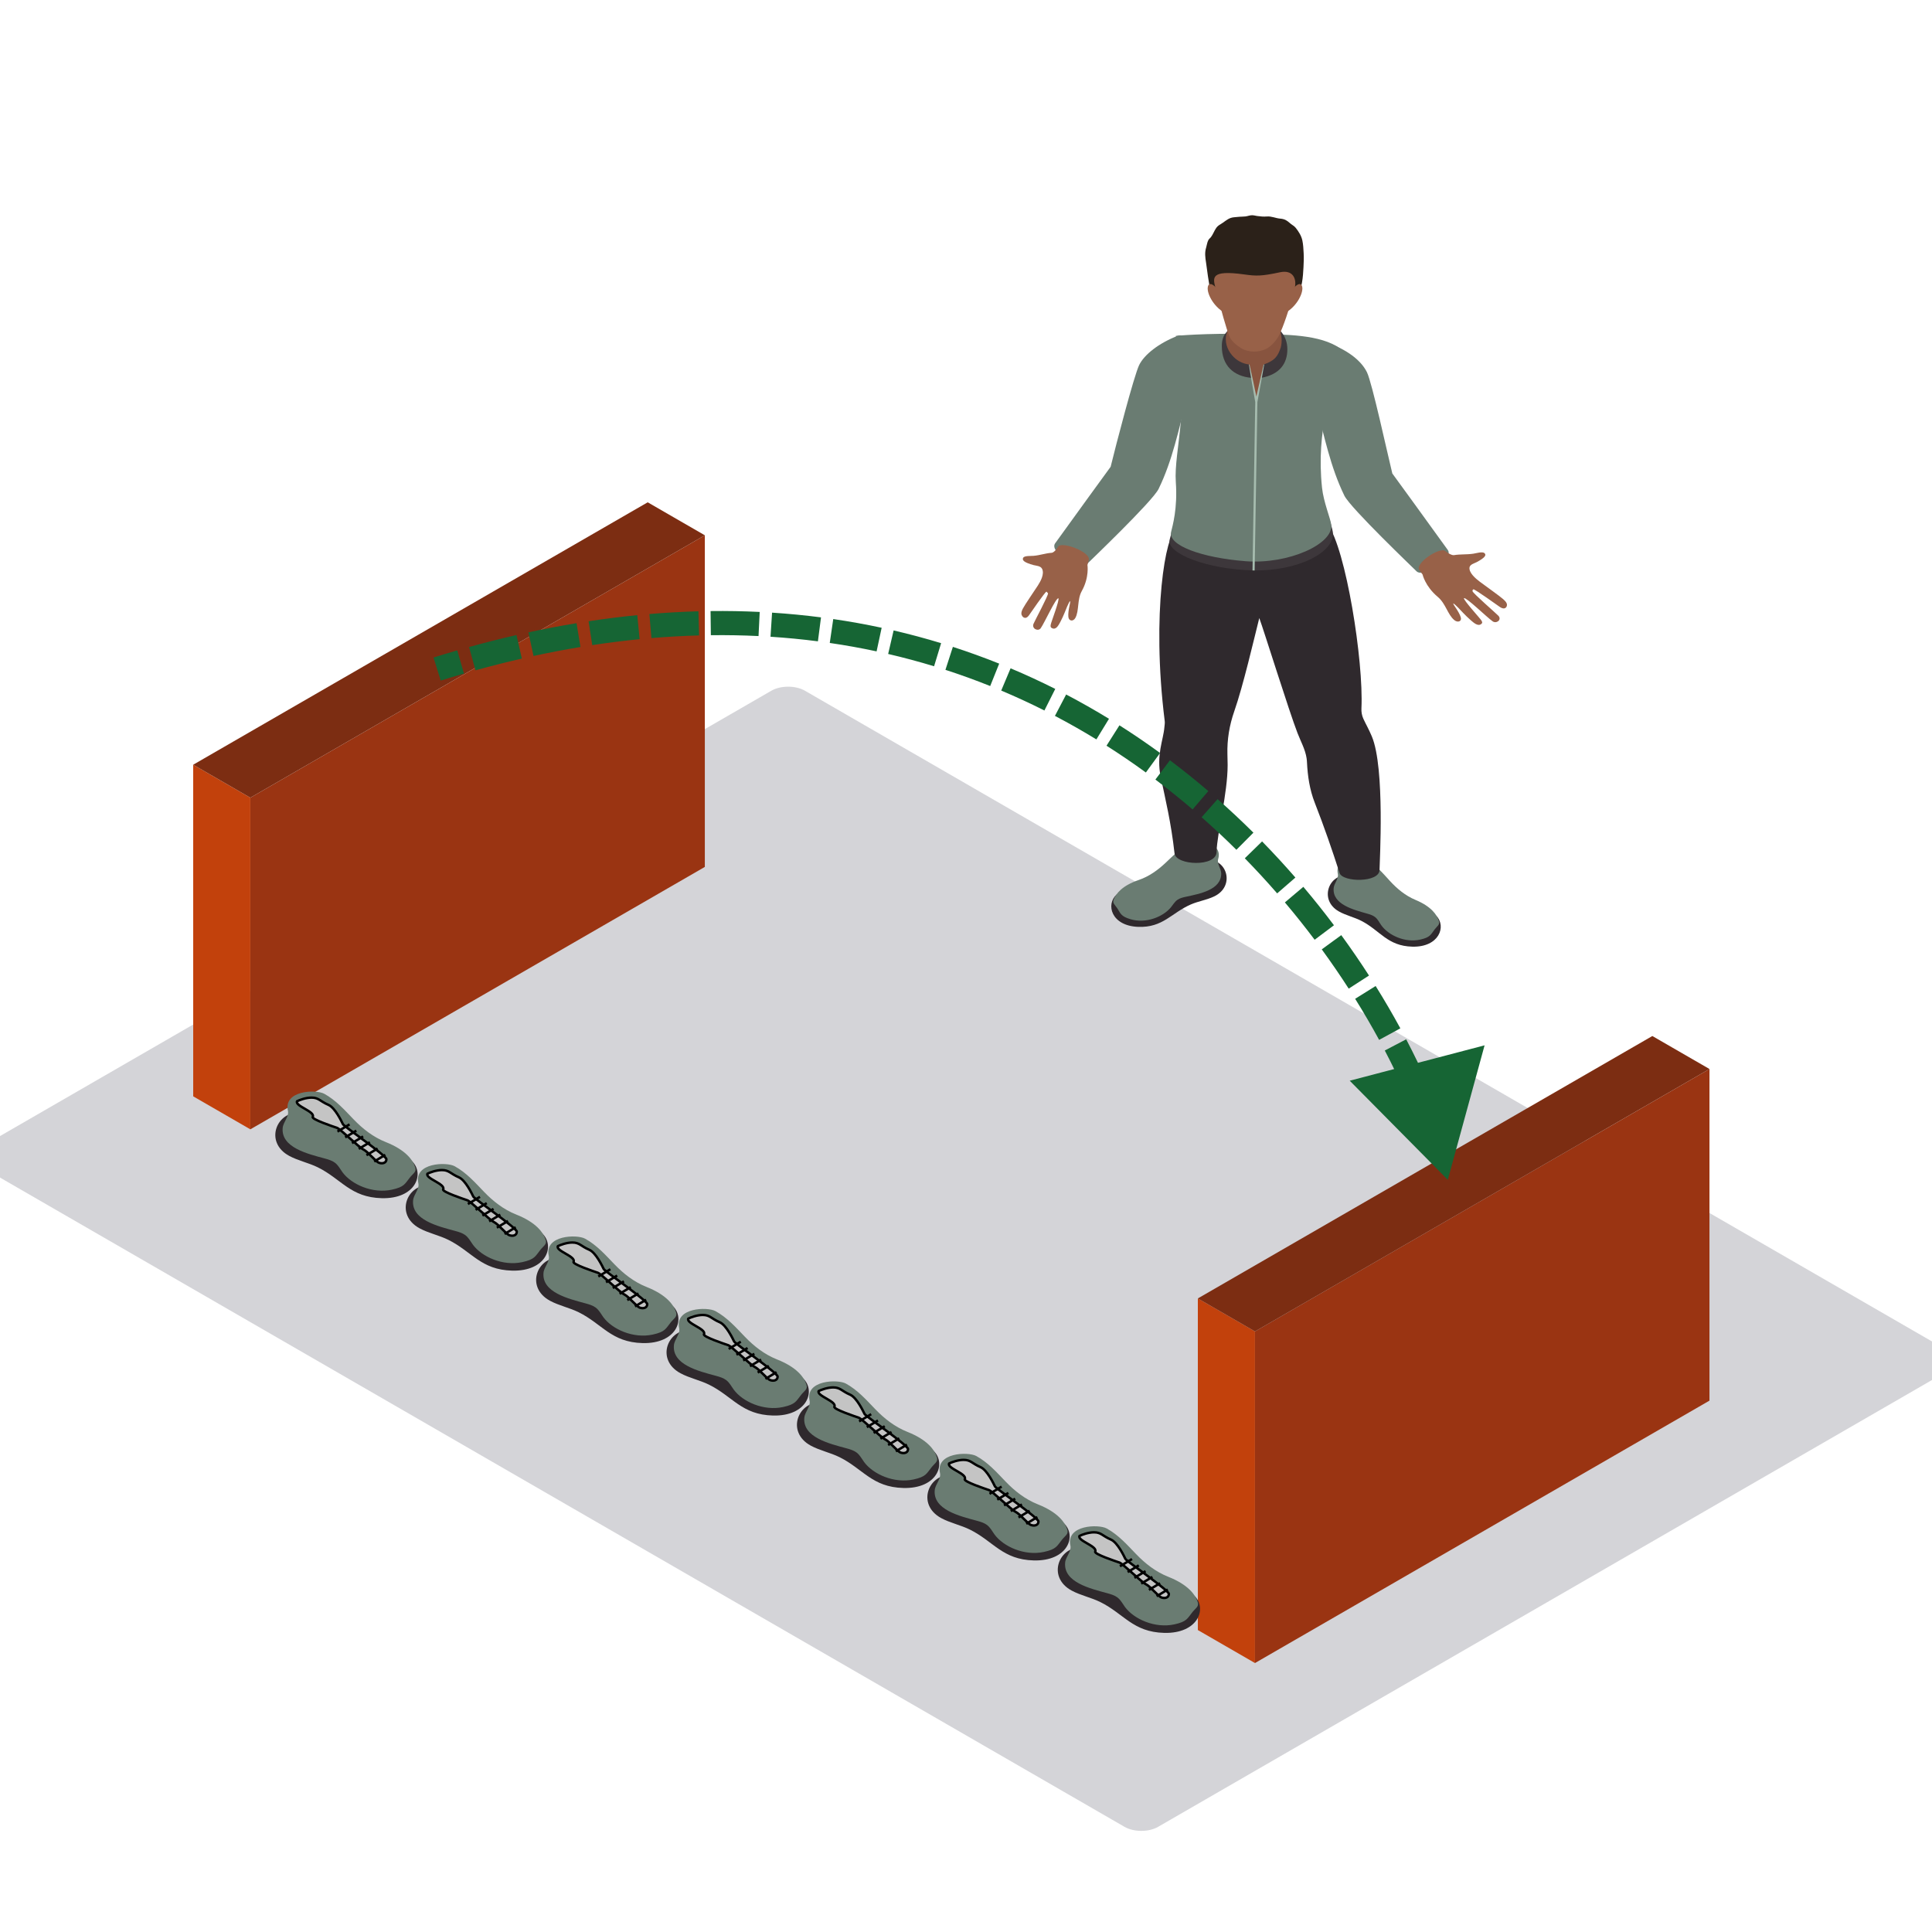 <svg width="800" height="800" viewBox="0 0 800 800" fill="none" xmlns="http://www.w3.org/2000/svg">
<g clip-path="url(#clip0_7721_38842)">
<rect width="562.903" height="394.032" rx="8" transform="matrix(0.866 0.5 -0.866 0.5 326.353 282)" fill="#D4D4D8"/>
<rect width="27.32" height="137.32" transform="matrix(0.866 0.5 3.18351e-05 1 80 316.652)" fill="#C2410C"/>
<rect width="217.32" height="137.32" transform="matrix(0.866 -0.5 -3.18351e-05 1 103.66 330.312)" fill="#9A3412"/>
<rect width="217.32" height="27.32" transform="matrix(0.866 -0.5 0.866 0.5 80 316.654)" fill="#7C2D12"/>
<rect width="27.32" height="137.32" transform="matrix(0.866 0.5 3.18351e-05 1 496 537.652)" fill="#C2410C"/>
<rect width="217.32" height="137.32" transform="matrix(0.866 -0.5 -3.18351e-05 1 519.66 551.312)" fill="#9A3412"/>
<rect width="217.32" height="27.32" transform="matrix(0.866 -0.5 0.866 0.5 496 537.654)" fill="#7C2D12"/>
<path fill-rule="evenodd" clip-rule="evenodd" d="M554.404 377.404C557.326 379.054 560.786 379.794 563.778 381.341C571.536 385.363 574.5 391.72 584.794 391.992C595.951 392.29 598.994 383.565 594.749 379.223C593.972 378.429 560.893 362.821 558.225 362.523C550.285 361.636 545.987 372.655 554.404 377.404Z" fill="#2F292D"/>
<path fill-rule="evenodd" clip-rule="evenodd" d="M552.239 367.766C551.676 374.508 560.415 376.683 566.1 378.305C567.281 378.641 568.486 379.022 569.414 379.756C570.523 380.637 571.108 381.916 571.893 383.041C574.832 387.241 581.762 390.516 588.133 389.055C592.242 388.116 592.392 387.046 594.047 384.861C595.06 383.518 596.265 382.941 595.827 381.435C595.049 378.753 592.602 375.331 586.139 372.64C581.944 370.89 578.502 368.013 575.56 364.809C572.617 361.604 569.781 358.195 565.886 355.955C563.204 354.417 552.478 354.744 553.969 361.838C554.394 363.86 552.411 365.703 552.239 367.766Z" fill="#6A7C72"/>
<path fill-rule="evenodd" clip-rule="evenodd" d="M502.757 371.187C499.707 372.649 496.197 373.164 493.09 374.517C485.033 378.028 481.573 384.18 471.282 383.793C460.129 383.373 457.789 374.478 462.365 370.418C463.204 369.675 497.442 356.23 500.124 356.102C508.114 355.724 511.527 366.99 502.757 371.187Z" fill="#2F292D"/>
<path fill-rule="evenodd" clip-rule="evenodd" d="M505.681 361.717C505.703 368.474 496.814 370.086 491.014 371.339C489.809 371.598 488.578 371.899 487.594 372.575C486.42 373.38 485.735 374.62 484.861 375.69C481.598 379.692 474.421 382.512 468.186 380.65C464.159 379.448 464.095 378.372 462.622 376.084C461.716 374.681 460.56 374.027 461.117 372.553C462.105 369.932 464.819 366.673 471.478 364.402C475.802 362.928 479.461 360.278 482.653 357.269C485.842 354.264 488.942 351.043 493.005 349.06C495.801 347.695 506.477 348.711 504.426 355.693C503.841 357.682 505.67 359.647 505.681 361.717Z" fill="#6A7C72"/>
<path fill-rule="evenodd" clip-rule="evenodd" d="M568.048 304.929C566.817 302.003 565.598 299.921 564.549 297.649C563.918 296.277 563.671 294.794 563.743 293.31C564.681 273.608 557.272 227.288 549.807 217.188L486.827 220.165C482.935 220.341 476.654 253.591 482.29 298.62C482.393 299.45 482.218 300.286 482.151 301.119C481.73 306.415 478.733 312.6 480.624 321.677C482.639 331.347 484.897 340.418 486.352 353.382C486.912 358.381 503.755 359.102 503.755 352.748C503.973 344.84 508.339 328.669 508.339 316.759C508.339 315.999 508.306 314.288 508.249 312.305C508.082 306.284 509.066 300.292 511.078 294.55C514.791 283.928 519.228 264.707 521.443 255.924C523.437 261.317 533.695 294.3 537.277 303.567C538.607 307.005 540.48 310.325 541.025 313.932C541.115 314.516 541.168 315.099 541.193 315.682C541.471 321.363 542.309 327.022 544.41 332.382C548.316 342.363 551.665 352.094 554.694 361.499C555.938 365.366 571.24 365.568 571.24 360.179C571.24 357.253 573.562 318.034 568.048 304.929Z" fill="#2F292D"/>
<path fill-rule="evenodd" clip-rule="evenodd" d="M486.827 212.933C485.864 218.239 484.708 221.84 484.323 223.49C482.989 229.242 500.106 235.737 518.707 236.185C537.362 236.634 552.992 228.643 551.897 220.286C551.715 218.883 550.773 216.118 549.85 212.933H486.827Z" fill="#3D373B"/>
<path fill-rule="evenodd" clip-rule="evenodd" d="M486.877 139.084C493.39 165.595 485.949 186.726 486.877 199.588C487.668 210.581 485.518 217.765 484.925 220.277C483.613 225.817 497.549 230.947 515.736 232.38C533.492 233.777 552.311 225.237 551.234 217.189C550.902 214.696 548.041 207.803 547.428 201.978C544.863 177.588 551.694 162.198 554.979 144.303C546.629 138.433 532.622 138.51 519.135 138.269C498.176 137.894 486.877 139.084 486.877 139.084Z" fill="#6A7C72"/>
<path fill-rule="evenodd" clip-rule="evenodd" d="M599.511 227.75C593.266 219.021 576.527 196.051 576.527 196.051C574.354 187.146 568.169 158.558 566.04 154.172C563.911 149.789 558.892 145.489 551.22 142.521C548.184 141.345 542.763 144.556 541.268 147.206L544.981 167.915C548.395 180.606 550.842 193.276 556.673 205.237C559.184 210.377 585.594 235.565 586.557 236.555C589.325 239.413 602.147 231.434 599.511 227.75Z" fill="#6A7C72"/>
<path fill-rule="evenodd" clip-rule="evenodd" d="M436.907 224.978C443.153 216.25 459.892 193.279 459.892 193.279C462.064 184.375 469.569 155.553 471.699 151.167C473.828 146.784 479.926 142.051 487.598 139.084C490.634 137.908 493.656 141.785 495.15 144.435L491.437 165.143C488.024 177.835 485.577 190.505 479.745 202.466C477.234 207.605 450.825 232.793 449.862 233.784C447.094 236.642 434.271 228.663 436.907 224.978Z" fill="#6A7C72"/>
<path fill-rule="evenodd" clip-rule="evenodd" d="M623.916 249.947C623.67 249.213 623.031 248.643 622.432 248.095C621.184 246.954 614.642 242.292 612.791 240.902C610.939 239.514 608.257 237.188 608.485 235.032C608.625 233.708 610.508 233.276 611.46 232.77C614.945 230.914 615.644 229.809 614.635 228.998C613.775 228.309 611.221 229.104 610.087 229.271C607.162 229.7 604.865 229.418 602.069 229.867C601.209 230.004 599.618 229.082 598.527 228.239C596.504 226.127 585.326 233.436 587.823 236.246L589.06 237.893C589.06 237.893 590.112 242.757 595.349 247.163C598.684 249.97 599.415 254.443 602.172 256.753C603.606 257.951 605.379 257.352 604.879 255.644C604.166 253.196 601.691 250.399 601.765 249.902C602.193 249.771 605.507 253.424 605.803 253.731C606.82 254.779 607.854 255.817 608.967 256.782C610.308 257.945 612.081 259.55 613.44 258.307C613.971 257.82 613.7 257.394 613.351 256.833C612.819 255.981 605.803 248.326 606.196 247.675C607.216 247.301 615.63 255.561 618.07 257.275C619.639 258.377 621.958 256.663 620.474 254.994C619.771 254.202 609.887 245.654 609.745 244.811C609.695 244.506 609.802 244.132 610.126 244.032C610.636 243.878 620.431 250.889 620.859 251.19C621.494 251.633 622.275 252.1 623.042 251.876C623.855 251.636 624.165 250.684 623.916 249.947Z" fill="#986148"/>
<path fill-rule="evenodd" clip-rule="evenodd" d="M422.931 254.11C422.886 253.314 423.258 252.597 423.603 251.908C424.322 250.472 428.576 244.278 429.752 242.459C430.931 240.638 432.521 237.683 431.521 235.572C430.908 234.277 429.031 234.278 427.978 233.992C424.118 232.936 423.072 231.987 423.696 230.94C424.225 230.051 426.849 230.259 427.945 230.16C430.769 229.914 432.759 229.1 435.473 228.9C436.309 228.841 437.423 227.547 438.107 226.452C439.174 223.863 452.055 228.61 450.813 232.008L450.286 233.944C450.286 233.944 451.114 239.071 447.96 244.702C445.948 248.289 446.926 252.948 445.262 255.902C444.396 257.44 442.557 257.246 442.385 255.416C442.136 252.797 443.368 249.415 443.116 248.933C442.676 248.905 440.996 253.336 440.837 253.713C440.298 254.999 439.738 256.279 439.076 257.506C438.278 258.981 437.254 261.005 435.555 260.068C434.893 259.706 434.988 259.215 435.099 258.569C435.268 257.593 438.853 248.286 438.255 247.728C437.186 247.585 432.549 257.82 430.955 260.108C429.932 261.577 427.188 260.394 427.925 258.372C428.274 257.418 434.144 246.552 433.966 245.673L433.334 244.983C432.81 244.947 426.455 254.248 426.175 254.648C425.757 255.237 425.218 255.89 424.439 255.841C423.607 255.786 422.977 254.906 422.931 254.11Z" fill="#986148"/>
<path fill-rule="evenodd" clip-rule="evenodd" d="M508.528 136.497L508.424 136.92C506.455 138.83 505.931 140.896 505.931 143.303C505.931 151.435 510.832 155.825 518.28 156.469L522.31 156.443C530.115 154.992 533.068 150.336 533.068 144.6C533.068 141.925 532.233 139.048 529.858 136.657C529.708 136.507 516.186 136.763 508.528 136.497Z" fill="#3D373B"/>
<path fill-rule="evenodd" clip-rule="evenodd" d="M523.226 150.948L520.216 166.447L517.316 150.948C514.381 150.589 511.984 149.237 510.136 147.071C508 144.562 507.04 141.249 507.857 138.179C508 137.657 508.178 137.141 508.403 136.638C509.633 133.86 506.669 130.429 507.957 124.45C508.952 119.823 515.169 117.785 519.289 120.701C526.016 125.465 529.337 129.246 529.283 133.271C529.276 133.719 529.458 134.793 529.961 136.382C530.724 138.779 530.956 141.336 530.378 143.774C529.19 147.244 528.217 149.205 523.226 150.948Z" fill="#88543F"/>
<path fill-rule="evenodd" clip-rule="evenodd" d="M523.226 150.948L520.227 164.214C519.339 159.737 518.4 155.405 517.391 150.945L517.159 150.926C517.919 156.155 518.9 161.262 519.77 166.476L518.636 236.208L519.524 236.221L520.662 166.482L523.49 150.932L523.226 150.948Z" fill="#A6BCAF"/>
<path fill-rule="evenodd" clip-rule="evenodd" d="M501.273 120.171C502.439 123.773 504.647 128.038 508.15 129.992C512.027 132.152 515.975 132.245 520.512 132.274C523.644 132.296 525.923 129.553 528.898 128.656C530.264 128.246 535.158 126.923 537.23 122.969C539.164 119.277 539.552 114.676 539.745 110.658C539.831 108.813 539.938 106.804 539.816 104.82C539.709 103.058 539.652 101.286 539.271 99.546C538.846 97.608 537.772 95.906 536.513 94.32C536.15 93.862 535.714 93.522 535.204 93.205C534.216 92.59 533.517 91.709 532.419 91.138C531.716 90.773 530.913 90.59 530.114 90.526C528.22 90.376 526.54 89.472 524.55 89.645C523.241 89.757 521.832 89.626 520.516 89.434C519.806 89.331 519.193 89.126 518.454 89.126C517.477 89.123 516.614 89.52 515.679 89.626C514.616 89.748 513.532 89.693 512.462 89.828C511.513 89.946 510.546 89.924 509.626 90.241C508.021 90.795 506.823 92.035 505.396 92.856C504.675 93.269 504.087 93.714 503.616 94.381C502.764 95.586 502.307 97.04 501.405 98.207C501.08 98.626 500.641 98.905 500.374 99.389C499.846 100.334 499.767 101.43 499.454 102.439C498.772 104.609 499.058 106.621 499.411 108.822C499.693 110.581 500.524 117.861 501.273 120.171Z" fill="#2B2119"/>
<path fill-rule="evenodd" clip-rule="evenodd" d="M530.007 112.741C522.274 114.395 520.174 114.324 515.262 113.642C500.952 111.649 502.243 115.035 503.377 119.528C505.71 128.775 507.879 136.273 508.949 139.006C509.773 141.121 511.795 142.835 513.825 144.104C516.867 146.004 521.201 146.065 524.454 144.379C526.751 143.191 528.969 140.275 529.701 138.724C531.359 135.199 533.717 128.775 536.053 119.528L536.157 119.092C536.966 115.513 535.45 111.578 530.007 112.741Z" fill="#986148"/>
<path fill-rule="evenodd" clip-rule="evenodd" d="M533.635 123.267L531.256 130.031C536.492 127.672 539.613 121.822 539.256 118.986C538.81 115.449 534.48 119.438 533.635 123.267Z" fill="#986148"/>
<path fill-rule="evenodd" clip-rule="evenodd" d="M505.724 123.267L508.1 130.031C502.864 127.672 499.743 121.822 500.103 118.986C500.545 115.449 504.879 119.438 505.724 123.267Z" fill="#986148"/>
<path fill-rule="evenodd" clip-rule="evenodd" d="M119.778 478.637C123.459 480.617 127.819 481.505 131.589 483.362C141.364 488.188 145.099 495.816 158.069 496.143C172.128 496.501 175.961 486.031 170.613 480.821C169.633 479.867 127.953 461.138 124.592 460.78C114.588 459.715 109.172 472.938 119.778 478.637Z" fill="#2F292D"/>
<path fill-rule="evenodd" clip-rule="evenodd" d="M117.05 467.071C116.34 475.161 127.351 477.772 134.515 479.717C136.003 480.121 137.522 480.579 138.69 481.459C140.088 482.516 140.825 484.051 141.814 485.4C145.517 490.441 154.249 494.371 162.276 492.617C167.453 491.491 167.642 490.206 169.727 487.584C171.004 485.973 172.523 485.281 171.97 483.474C170.99 480.256 167.907 476.149 159.764 472.919C154.478 470.82 150.142 467.367 146.434 463.522C142.726 459.677 139.153 455.586 134.245 452.898C130.866 451.053 117.351 451.445 119.23 459.958C119.765 462.384 117.266 464.595 117.05 467.071Z" fill="#6A7C72"/>
<path d="M129.5 462.5C130.618 460.264 122 458 123 456C124 455.5 126.6 454.5 129 454.5C132 454.5 132.5 456 136 457.5C138.8 458.7 141.5 464.5 142 465.5C142.5 466.5 160 478.5 160 480C160 481.5 158.5 482 157 481.5C155.5 481 152.5 477 150.5 476C148.5 475 141 467.5 139.5 467L139.5 467C138 466.5 129 463.5 129.5 462.5Z" fill="#C4C4C4" stroke="black"/>
<line x1="139.743" y1="468.571" x2="144.743" y2="465.571" stroke="black"/>
<line x1="142.935" y1="470.959" x2="147.55" y2="468.184" stroke="black"/>
<line x1="145.742" y1="473.346" x2="150.358" y2="470.571" stroke="black"/>
<line x1="148.55" y1="475.734" x2="153.165" y2="472.959" stroke="black"/>
<line x1="151.742" y1="478.346" x2="156.358" y2="475.571" stroke="black"/>
<line x1="154.935" y1="480.959" x2="159.55" y2="478.184" stroke="black"/>
<path fill-rule="evenodd" clip-rule="evenodd" d="M173.778 508.637C177.459 510.617 181.819 511.505 185.589 513.362C195.364 518.188 199.099 525.816 212.069 526.143C226.128 526.501 229.961 516.031 224.613 510.821C223.633 509.867 181.953 491.138 178.592 490.78C168.588 489.715 163.172 502.938 173.778 508.637Z" fill="#2F292D"/>
<path fill-rule="evenodd" clip-rule="evenodd" d="M171.05 497.071C170.34 505.161 181.351 507.772 188.515 509.717C190.003 510.121 191.522 510.579 192.69 511.459C194.088 512.516 194.825 514.051 195.814 515.4C199.517 520.441 208.249 524.371 216.276 522.617C221.453 521.491 221.642 520.206 223.727 517.584C225.004 515.973 226.523 515.281 225.97 513.474C224.99 510.256 221.907 506.149 213.764 502.919C208.478 500.82 204.142 497.367 200.434 493.522C196.726 489.677 193.153 485.586 188.245 482.898C184.866 481.053 171.351 481.445 173.23 489.958C173.765 492.384 171.266 494.595 171.05 497.071Z" fill="#6A7C72"/>
<path d="M183.5 492.5C184.618 490.264 176 488 177 486C178 485.5 180.6 484.5 183 484.5C186 484.5 186.5 486 190 487.5C192.8 488.7 195.5 494.5 196 495.5C196.5 496.5 214 508.5 214 510C214 511.5 212.5 512 211 511.5C209.5 511 206.5 507 204.5 506C202.5 505 195 497.5 193.5 497L193.5 497C192 496.5 183 493.5 183.5 492.5Z" fill="#C4C4C4" stroke="black"/>
<line x1="193.743" y1="498.571" x2="198.743" y2="495.571" stroke="black"/>
<line x1="196.935" y1="500.959" x2="201.55" y2="498.184" stroke="black"/>
<line x1="199.742" y1="503.346" x2="204.358" y2="500.571" stroke="black"/>
<line x1="202.55" y1="505.734" x2="207.165" y2="502.959" stroke="black"/>
<line x1="205.742" y1="508.346" x2="210.358" y2="505.571" stroke="black"/>
<line x1="208.935" y1="510.959" x2="213.55" y2="508.184" stroke="black"/>
<path fill-rule="evenodd" clip-rule="evenodd" d="M227.778 538.637C231.459 540.617 235.819 541.505 239.589 543.362C249.364 548.188 253.099 555.816 266.069 556.143C280.128 556.501 283.961 546.031 278.613 540.821C277.633 539.867 235.953 521.138 232.592 520.78C222.588 519.715 217.172 532.938 227.778 538.637Z" fill="#2F292D"/>
<path fill-rule="evenodd" clip-rule="evenodd" d="M225.05 527.071C224.34 535.161 235.351 537.772 242.515 539.717C244.003 540.121 245.522 540.579 246.69 541.459C248.088 542.516 248.825 544.051 249.814 545.4C253.517 550.441 262.249 554.371 270.276 552.617C275.453 551.491 275.642 550.206 277.727 547.584C279.004 545.973 280.523 545.281 279.97 543.474C278.99 540.256 275.907 536.149 267.764 532.919C262.478 530.82 258.142 527.367 254.434 523.522C250.726 519.677 247.153 515.586 242.245 512.898C238.866 511.053 225.351 511.445 227.23 519.958C227.765 522.384 225.266 524.595 225.05 527.071Z" fill="#6A7C72"/>
<path d="M237.5 522.5C238.618 520.264 230 518 231 516C232 515.5 234.6 514.5 237 514.5C240 514.5 240.5 516 244 517.5C246.8 518.7 249.5 524.5 250 525.5C250.5 526.5 268 538.5 268 540C268 541.5 266.5 542 265 541.5C263.5 541 260.5 537 258.5 536C256.5 535 249 527.5 247.5 527L247.5 527C246 526.5 237 523.5 237.5 522.5Z" fill="#C4C4C4" stroke="black"/>
<line x1="247.743" y1="528.571" x2="252.743" y2="525.571" stroke="black"/>
<line x1="250.935" y1="530.959" x2="255.55" y2="528.184" stroke="black"/>
<line x1="253.742" y1="533.346" x2="258.358" y2="530.571" stroke="black"/>
<line x1="256.55" y1="535.734" x2="261.165" y2="532.959" stroke="black"/>
<line x1="259.742" y1="538.346" x2="264.358" y2="535.571" stroke="black"/>
<line x1="262.935" y1="540.959" x2="267.55" y2="538.184" stroke="black"/>
<path fill-rule="evenodd" clip-rule="evenodd" d="M281.778 568.637C285.459 570.617 289.819 571.505 293.589 573.362C303.364 578.188 307.099 585.816 320.069 586.143C334.128 586.501 337.961 576.031 332.613 570.821C331.633 569.867 289.953 551.138 286.592 550.78C276.588 549.715 271.172 562.938 281.778 568.637Z" fill="#2F292D"/>
<path fill-rule="evenodd" clip-rule="evenodd" d="M279.05 557.071C278.34 565.161 289.351 567.772 296.515 569.717C298.003 570.121 299.522 570.579 300.69 571.459C302.088 572.516 302.825 574.051 303.814 575.4C307.517 580.441 316.249 584.371 324.276 582.617C329.453 581.491 329.642 580.206 331.727 577.584C333.004 575.973 334.523 575.281 333.97 573.474C332.99 570.256 329.907 566.149 321.764 562.919C316.478 560.82 312.142 557.367 308.434 553.522C304.726 549.677 301.153 545.586 296.245 542.898C292.866 541.053 279.351 541.445 281.23 549.958C281.765 552.384 279.266 554.595 279.05 557.071Z" fill="#6A7C72"/>
<path d="M291.5 552.5C292.618 550.264 284 548 285 546C286 545.5 288.6 544.5 291 544.5C294 544.5 294.5 546 298 547.5C300.8 548.7 303.5 554.5 304 555.5C304.5 556.5 322 568.5 322 570C322 571.5 320.5 572 319 571.5C317.5 571 314.5 567 312.5 566C310.5 565 303 557.5 301.5 557L301.5 557C300 556.5 291 553.5 291.5 552.5Z" fill="#C4C4C4" stroke="black"/>
<line x1="301.743" y1="558.571" x2="306.743" y2="555.571" stroke="black"/>
<line x1="304.935" y1="560.959" x2="309.55" y2="558.184" stroke="black"/>
<line x1="307.742" y1="563.346" x2="312.358" y2="560.571" stroke="black"/>
<line x1="310.55" y1="565.734" x2="315.165" y2="562.959" stroke="black"/>
<line x1="313.742" y1="568.346" x2="318.358" y2="565.571" stroke="black"/>
<line x1="316.935" y1="570.959" x2="321.55" y2="568.184" stroke="black"/>
<path fill-rule="evenodd" clip-rule="evenodd" d="M335.778 598.637C339.459 600.617 343.819 601.505 347.589 603.362C357.364 608.188 361.099 615.816 374.069 616.143C388.128 616.501 391.961 606.031 386.613 600.821C385.633 599.867 343.953 581.138 340.592 580.78C330.588 579.715 325.172 592.938 335.778 598.637Z" fill="#2F292D"/>
<path fill-rule="evenodd" clip-rule="evenodd" d="M333.05 587.071C332.34 595.161 343.351 597.772 350.515 599.717C352.003 600.121 353.522 600.579 354.69 601.459C356.088 602.516 356.825 604.051 357.814 605.4C361.517 610.441 370.249 614.371 378.276 612.617C383.453 611.491 383.642 610.206 385.727 607.584C387.004 605.973 388.523 605.281 387.97 603.474C386.99 600.256 383.907 596.149 375.764 592.919C370.478 590.82 366.142 587.367 362.434 583.522C358.726 579.677 355.153 575.586 350.245 572.898C346.866 571.053 333.351 571.445 335.23 579.958C335.765 582.384 333.266 584.595 333.05 587.071Z" fill="#6A7C72"/>
<path d="M345.5 582.5C346.618 580.264 338 578 339 576C340 575.5 342.6 574.5 345 574.5C348 574.5 348.5 576 352 577.5C354.8 578.7 357.5 584.5 358 585.5C358.5 586.5 376 598.5 376 600C376 601.5 374.5 602 373 601.5C371.5 601 368.5 597 366.5 596C364.5 595 357 587.5 355.5 587L355.5 587C354 586.5 345 583.5 345.5 582.5Z" fill="#C4C4C4" stroke="black"/>
<line x1="355.743" y1="588.571" x2="360.743" y2="585.571" stroke="black"/>
<line x1="358.935" y1="590.959" x2="363.55" y2="588.184" stroke="black"/>
<line x1="361.742" y1="593.346" x2="366.358" y2="590.571" stroke="black"/>
<line x1="364.55" y1="595.734" x2="369.165" y2="592.959" stroke="black"/>
<line x1="367.742" y1="598.346" x2="372.358" y2="595.571" stroke="black"/>
<line x1="370.935" y1="600.959" x2="375.55" y2="598.184" stroke="black"/>
<path fill-rule="evenodd" clip-rule="evenodd" d="M389.778 628.637C393.459 630.617 397.819 631.505 401.589 633.362C411.364 638.188 415.099 645.816 428.069 646.143C442.128 646.501 445.961 636.031 440.613 630.821C439.633 629.867 397.953 611.138 394.592 610.78C384.588 609.715 379.172 622.938 389.778 628.637Z" fill="#2F292D"/>
<path fill-rule="evenodd" clip-rule="evenodd" d="M387.05 617.071C386.34 625.161 397.351 627.772 404.515 629.717C406.003 630.121 407.522 630.579 408.69 631.459C410.088 632.516 410.825 634.051 411.814 635.4C415.517 640.441 424.249 644.371 432.276 642.617C437.453 641.491 437.642 640.206 439.727 637.584C441.004 635.973 442.523 635.281 441.97 633.474C440.99 630.256 437.907 626.149 429.764 622.919C424.478 620.82 420.142 617.367 416.434 613.522C412.726 609.677 409.153 605.586 404.245 602.898C400.866 601.053 387.351 601.445 389.23 609.958C389.765 612.384 387.266 614.595 387.05 617.071Z" fill="#6A7C72"/>
<path d="M399.5 612.5C400.618 610.264 392 608 393 606C394 605.5 396.6 604.5 399 604.5C402 604.5 402.5 606 406 607.5C408.8 608.7 411.5 614.5 412 615.5C412.5 616.5 430 628.5 430 630C430 631.5 428.5 632 427 631.5C425.5 631 422.5 627 420.5 626C418.5 625 411 617.5 409.5 617L409.5 617C408 616.5 399 613.5 399.5 612.5Z" fill="#C4C4C4" stroke="black"/>
<line x1="409.743" y1="618.571" x2="414.743" y2="615.571" stroke="black"/>
<line x1="412.935" y1="620.959" x2="417.55" y2="618.184" stroke="black"/>
<line x1="415.742" y1="623.346" x2="420.358" y2="620.571" stroke="black"/>
<line x1="418.55" y1="625.734" x2="423.165" y2="622.959" stroke="black"/>
<line x1="421.742" y1="628.346" x2="426.358" y2="625.571" stroke="black"/>
<line x1="424.935" y1="630.959" x2="429.55" y2="628.184" stroke="black"/>
<path fill-rule="evenodd" clip-rule="evenodd" d="M443.778 658.637C447.459 660.617 451.819 661.505 455.589 663.362C465.364 668.188 469.099 675.816 482.069 676.143C496.128 676.501 499.961 666.031 494.613 660.821C493.633 659.867 451.953 641.138 448.592 640.78C438.588 639.715 433.172 652.938 443.778 658.637Z" fill="#2F292D"/>
<path fill-rule="evenodd" clip-rule="evenodd" d="M441.05 647.071C440.34 655.161 451.351 657.772 458.515 659.717C460.003 660.121 461.522 660.579 462.69 661.459C464.088 662.516 464.825 664.051 465.814 665.4C469.517 670.441 478.249 674.371 486.276 672.617C491.453 671.491 491.642 670.206 493.727 667.584C495.004 665.973 496.523 665.281 495.97 663.474C494.99 660.256 491.907 656.149 483.764 652.919C478.478 650.82 474.142 647.367 470.434 643.522C466.726 639.677 463.153 635.586 458.245 632.898C454.866 631.053 441.351 631.445 443.23 639.958C443.765 642.384 441.266 644.595 441.05 647.071Z" fill="#6A7C72"/>
<path d="M453.5 642.5C454.618 640.264 446 638 447 636C448 635.5 450.6 634.5 453 634.5C456 634.5 456.5 636 460 637.5C462.8 638.7 465.5 644.5 466 645.5C466.5 646.5 484 658.5 484 660C484 661.5 482.5 662 481 661.5C479.5 661 476.5 657 474.5 656C472.5 655 465 647.5 463.5 647L463.5 647C462 646.5 453 643.5 453.5 642.5Z" fill="#C4C4C4" stroke="black"/>
<line x1="463.743" y1="648.571" x2="468.743" y2="645.571" stroke="black"/>
<line x1="466.935" y1="650.959" x2="471.55" y2="648.184" stroke="black"/>
<line x1="469.742" y1="653.346" x2="474.358" y2="650.571" stroke="black"/>
<line x1="472.55" y1="655.734" x2="477.165" y2="652.959" stroke="black"/>
<line x1="475.742" y1="658.346" x2="480.358" y2="655.571" stroke="black"/>
<line x1="478.935" y1="660.959" x2="483.55" y2="658.184" stroke="black"/>
<path d="M599.5 488.538L614.735 432.85L558.89 447.5L599.5 488.538ZM182.491 281.81C185.721 280.801 188.93 279.836 192.12 278.914L189.344 269.308C186.085 270.249 182.807 271.235 179.509 272.265L182.491 281.81ZM196.89 277.564C203.374 275.766 209.774 274.147 216.091 272.7L213.859 262.953C207.392 264.434 200.845 266.09 194.218 267.927L196.89 277.564ZM220.921 271.624C227.493 270.2 233.974 268.963 240.363 267.906L238.73 258.04C232.176 259.125 225.534 260.393 218.804 261.851L220.921 271.624ZM245.232 267.132C251.874 266.119 258.416 265.301 264.859 264.668L263.882 254.716C257.259 255.367 250.541 256.207 243.725 257.246L245.232 267.132ZM269.743 264.222C276.429 263.658 283.007 263.294 289.478 263.12L289.209 253.124C282.546 253.303 275.777 253.678 268.902 254.258L269.743 264.222ZM294.349 263.025C301.047 262.943 307.628 263.065 314.093 263.38L314.58 253.392C307.911 253.067 301.126 252.941 294.227 253.026L294.349 263.025ZM319.052 263.661C325.72 264.091 332.263 264.728 338.681 265.557L339.963 255.64C333.332 254.783 326.577 254.126 319.696 253.682L319.052 263.661ZM343.586 266.232C350.184 267.195 356.647 268.363 362.978 269.722L365.076 259.944C358.529 258.54 351.848 257.332 345.031 256.337L343.586 266.232ZM367.766 270.791C374.246 272.296 380.584 274.001 386.781 275.89L389.698 266.325C383.286 264.37 376.73 262.606 370.028 261.05L367.766 270.791ZM391.485 277.368C397.813 279.416 403.991 281.657 410.02 284.075L413.742 274.793C407.504 272.292 401.112 269.973 394.565 267.854L391.485 277.368ZM414.583 285.949C420.701 288.524 426.661 291.28 432.466 294.199L436.959 285.265C430.956 282.246 424.791 279.396 418.462 276.732L414.583 285.949ZM436.825 296.437C442.711 299.52 448.432 302.772 453.989 306.17L459.206 297.639C453.465 294.128 447.552 290.767 441.466 287.579L436.825 296.437ZM458.183 308.783C463.787 312.338 469.22 316.042 474.481 319.874L480.368 311.791C474.938 307.836 469.329 304.011 463.539 300.338L458.183 308.783ZM478.428 322.796C483.743 326.797 488.879 330.927 493.834 335.163L500.332 327.562C495.223 323.195 489.926 318.935 484.441 314.807L478.428 322.796ZM497.565 338.402C502.553 342.8 507.353 347.302 511.964 351.884L519.013 344.791C514.264 340.072 509.319 335.433 504.177 330.9L497.565 338.402ZM515.448 355.398C520.115 360.175 524.58 365.03 528.845 369.934L536.391 363.373C532.003 358.326 527.406 353.328 522.6 348.409L515.448 355.398ZM532.045 373.668C536.369 378.788 540.477 383.954 544.368 389.133L552.363 383.127C548.36 377.798 544.134 372.484 539.684 367.215L532.045 373.668ZM547.313 393.113C551.269 398.538 554.987 403.97 558.469 409.371L566.874 403.952C563.29 398.393 559.463 392.803 555.393 387.221L547.313 393.113ZM561.14 413.58C564.717 419.313 568.026 424.998 571.068 430.593L579.854 425.817C576.716 420.046 573.307 414.188 569.623 408.286L561.14 413.58ZM573.413 434.99C576.576 441.033 579.42 446.952 581.948 452.691L591.1 448.659C588.479 442.711 585.537 436.59 582.274 430.353L573.413 434.99ZM583.918 457.276C586.604 463.696 588.879 469.855 590.748 475.668L600.268 472.608C598.306 466.505 595.931 460.08 593.143 453.415L583.918 457.276Z" fill="#166534"/>
</g>
<defs>
<clipPath id="clip0_7721_38842">
<rect width="800" height="800" fill="white"/>
</clipPath>
</defs>
</svg>
